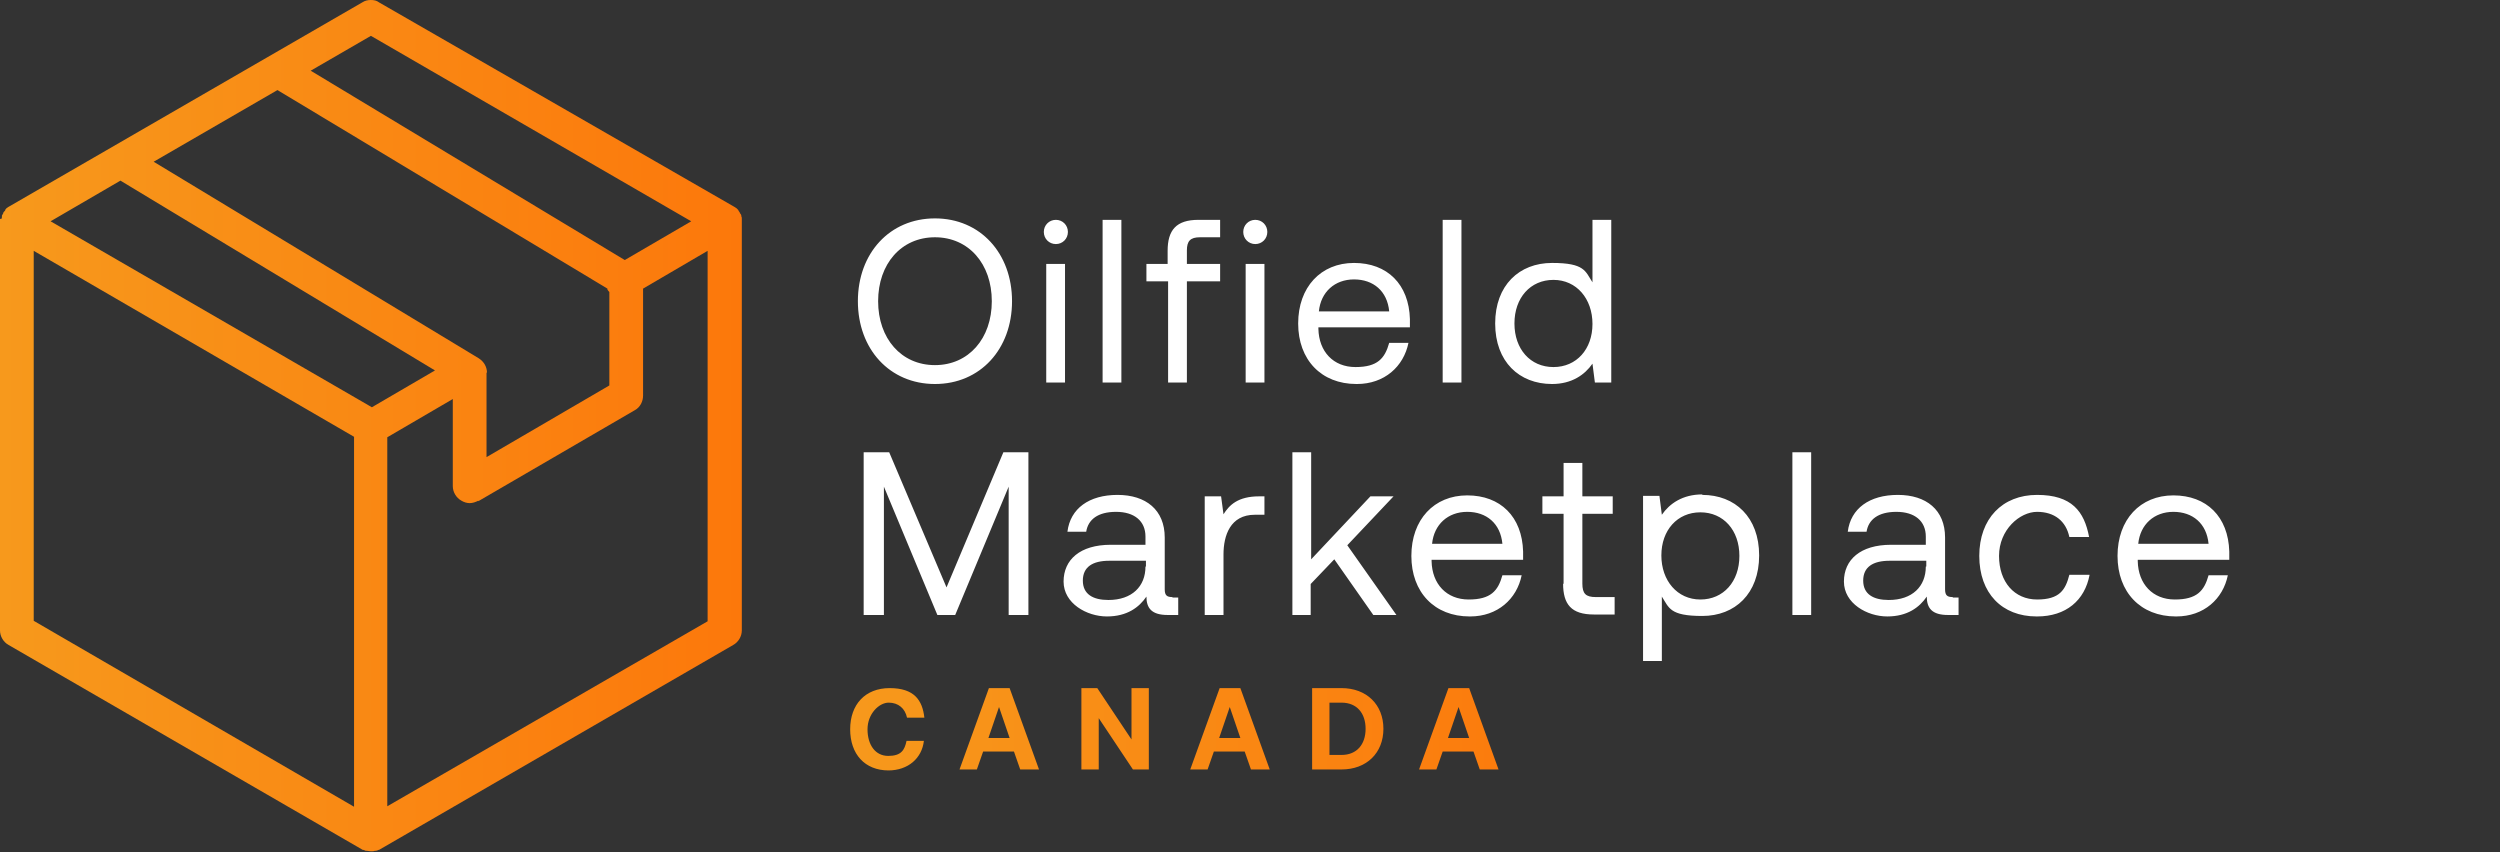 <svg width="176" height="60" viewBox="0 0 176 60" fill="none" xmlns="http://www.w3.org/2000/svg">
<rect x="0" y="0" width="176" height="60" fill="#333333" stroke="none"/>
<path d="M33.674 35.284L44.695 28.875C45.068 28.671 45.272 28.261 45.272 27.852V20.318L49.816 17.659V43.739L27.265 56.761V30.784L31.877 28.091V34.227C31.877 34.636 32.114 35.045 32.487 35.25C32.657 35.352 32.86 35.42 33.064 35.42C33.267 35.42 33.471 35.352 33.674 35.25M2.374 43.705V17.659L24.925 30.75V56.795L2.374 43.705ZM3.561 15.579L8.478 12.716L30.622 26.079L26.18 28.671L3.561 15.579ZM34.284 26.25C34.284 25.841 34.081 25.466 33.708 25.227L10.818 11.386L19.533 6.341L42.762 20.318C42.762 20.318 42.762 20.352 42.762 20.386C42.796 20.454 42.864 20.523 42.898 20.557V27.136L34.251 32.182V26.216L34.284 26.25ZM21.873 4.977L26.112 2.523L48.663 15.579L43.983 18.307L21.873 4.977ZM25.501 0.17L0.61 14.557C0.61 14.557 0.543 14.591 0.509 14.625C0.441 14.659 0.407 14.727 0.373 14.761C0.373 14.761 0.373 14.761 0.373 14.796C0.339 14.864 0.271 14.898 0.237 14.966C0.237 15.034 0.17 15.102 0.136 15.171C0.136 15.171 0.136 15.171 0.136 15.204C0.136 15.273 0.136 15.341 0.102 15.409H0C0 15.477 0 15.511 0 15.579V44.386C0 44.795 0.237 45.205 0.61 45.409L25.535 59.83C25.535 59.83 25.535 59.83 25.569 59.83C25.637 59.83 25.705 59.898 25.773 59.898C25.773 59.898 25.807 59.898 25.84 59.898C25.942 59.898 26.01 59.932 26.112 59.932C26.213 59.932 26.315 59.932 26.383 59.898C26.383 59.898 26.417 59.898 26.451 59.898C26.519 59.898 26.587 59.864 26.654 59.83C26.654 59.83 26.654 59.83 26.688 59.83L51.613 45.409C51.986 45.205 52.224 44.795 52.224 44.386V15.579C52.224 15.546 52.224 15.477 52.224 15.443C52.224 15.341 52.224 15.273 52.19 15.239C52.19 15.239 52.19 15.239 52.19 15.204C52.19 15.136 52.156 15.068 52.088 15C52.088 14.932 52.02 14.898 51.986 14.829C51.986 14.829 51.986 14.829 51.986 14.796C51.952 14.761 51.884 14.693 51.85 14.659C51.85 14.659 51.783 14.625 51.749 14.591L26.688 0.17C26.519 0.034 26.315 0 26.112 0C25.908 0 25.705 0.034 25.501 0.17Z" fill="url(#paint0_linear_4675_11697)"/>
<path d="M62.565 54.239C60.87 54.239 59.852 53.08 59.852 51.341C59.852 49.602 60.904 48.443 62.633 48.443C64.363 48.443 64.939 49.295 65.075 50.523H63.854C63.718 49.875 63.244 49.466 62.565 49.466C61.887 49.466 61.073 50.25 61.073 51.341C61.073 52.432 61.616 53.216 62.532 53.216C63.447 53.216 63.684 52.807 63.82 52.159H65.041C64.905 53.386 63.922 54.239 62.532 54.239H62.565ZM68.805 54.17H67.55L69.619 48.443H71.077L73.146 54.17H71.823L71.382 52.909H69.212L68.771 54.17H68.805ZM70.331 49.773L69.585 51.955H71.077L70.331 49.773ZM77.317 54.17H76.13V48.443H77.249L79.657 52.057V48.443H80.878V54.17H79.758L77.351 50.557V54.17H77.317ZM85.049 54.17H83.794L85.863 48.443H87.321L89.389 54.17H88.067L87.626 52.909H85.456L85.015 54.17H85.049ZM86.575 49.773L85.829 51.955H87.321L86.575 49.773ZM94.442 54.17H92.374V48.443H94.442C96.206 48.443 97.392 49.602 97.392 51.307C97.392 53.011 96.206 54.17 94.442 54.17ZM93.594 49.466V53.148H94.442C95.527 53.148 96.138 52.398 96.138 51.307C96.138 50.216 95.527 49.466 94.442 49.466H93.594ZM101.157 54.17H99.902L101.97 48.443H103.429L105.497 54.17H104.175L103.734 52.909H101.564L101.123 54.17H101.157ZM102.683 49.773L101.937 51.955H103.429L102.683 49.773Z" fill="url(#paint1_linear_4675_11697)"/>
<path d="M71.247 21.204C71.247 24.579 69.009 27.034 65.821 27.034C62.634 27.034 60.395 24.579 60.395 21.204C60.395 17.829 62.634 15.375 65.821 15.375C69.009 15.375 71.247 17.829 71.247 21.204ZM61.82 21.204C61.82 23.829 63.447 25.704 65.821 25.704C68.195 25.704 69.823 23.829 69.823 21.204C69.823 18.579 68.195 16.704 65.821 16.704C63.447 16.704 61.82 18.579 61.82 21.204ZM74.333 17.182C73.858 17.182 73.485 16.807 73.485 16.329C73.485 15.852 73.858 15.477 74.333 15.477C74.808 15.477 75.181 15.852 75.181 16.329C75.181 16.807 74.808 17.182 74.333 17.182ZM73.655 26.932V18.579H74.977V26.932H73.655ZM77.623 26.932V15.477H78.945V26.932H77.623ZM80.708 19.807V18.579H82.201V17.659C82.201 16.193 82.811 15.477 84.371 15.477H85.897V16.704H84.473C83.794 16.704 83.557 16.977 83.557 17.625V18.579H85.897V19.807H83.557V26.932H82.234V19.807H80.742H80.708ZM88.372 17.182C87.898 17.182 87.525 16.807 87.525 16.329C87.525 15.852 87.898 15.477 88.372 15.477C88.847 15.477 89.22 15.852 89.22 16.329C89.22 16.807 88.847 17.182 88.372 17.182ZM87.694 26.932V18.579H89.017V26.932H87.694ZM95.494 27.034C93.018 27.034 91.391 25.329 91.391 22.773C91.391 20.216 92.984 18.511 95.324 18.511C97.664 18.511 99.19 20.011 99.258 22.466C99.258 22.636 99.258 22.841 99.258 23.046H92.815V23.148C92.849 24.75 93.866 25.841 95.426 25.841C96.986 25.841 97.495 25.227 97.8 24.136H99.156C98.817 25.807 97.461 27.034 95.528 27.034H95.494ZM92.849 21.921H97.8C97.664 20.489 96.681 19.671 95.324 19.671C93.968 19.671 92.984 20.557 92.849 21.921ZM101.564 26.932V15.477H102.886V26.932H101.564ZM112.11 19.875V15.477H113.433V26.932H112.28L112.11 25.602C111.568 26.386 110.652 27.034 109.262 27.034C106.956 27.034 105.26 25.466 105.26 22.773C105.26 20.079 106.956 18.511 109.262 18.511C111.568 18.511 111.602 19.091 112.11 19.875ZM109.364 25.841C110.991 25.841 112.11 24.579 112.11 22.807C112.11 21.034 110.991 19.704 109.364 19.704C107.736 19.704 106.617 20.966 106.617 22.773C106.617 24.579 107.736 25.841 109.364 25.841ZM60.802 43.295V31.841H62.6L66.635 41.352L70.637 31.841H72.4V43.295H71.01V34.261L67.246 43.295H65.991L62.227 34.261V43.295H60.836H60.802ZM82.54 42.068H82.947V43.295H82.201C81.081 43.295 80.708 42.818 80.708 42C80.2 42.75 79.352 43.398 77.928 43.398C76.503 43.398 74.876 42.477 74.876 40.943C74.876 39.409 76.029 38.352 78.199 38.352H80.641V37.773C80.641 36.682 79.861 36.034 78.572 36.034C77.283 36.034 76.605 36.58 76.469 37.432H75.147C75.35 35.795 76.673 34.841 78.674 34.841C80.674 34.841 81.997 35.898 81.997 37.841V41.489C81.997 41.932 82.167 42.034 82.54 42.034V42.068ZM80.674 39.886V39.477H78.097C76.91 39.477 76.232 39.92 76.232 40.875C76.232 41.83 76.944 42.239 78.029 42.239C79.691 42.239 80.641 41.284 80.641 39.886H80.674ZM88.644 34.943H89.017V36.239H88.338C86.609 36.239 86.134 37.705 86.134 39.034V43.295H84.812V34.943H85.965L86.134 36.205C86.541 35.557 87.152 34.943 88.644 34.943ZM90.984 43.295V31.841H92.306V39.375L96.477 34.943H98.105L94.85 38.386L98.308 43.295H96.681L93.934 39.375L92.272 41.114V43.295H90.95H90.984ZM103.463 43.398C100.987 43.398 99.36 41.693 99.36 39.136C99.36 36.58 100.954 34.875 103.293 34.875C105.633 34.875 107.159 36.375 107.227 38.83C107.227 39 107.227 39.205 107.227 39.409H100.784V39.511C100.818 41.114 101.835 42.205 103.395 42.205C104.955 42.205 105.464 41.591 105.769 40.5H107.125C106.786 42.17 105.43 43.398 103.497 43.398H103.463ZM100.818 38.284H105.769C105.633 36.852 104.65 36.034 103.293 36.034C101.937 36.034 100.954 36.92 100.818 38.284ZM110.076 41.114V36.17H108.584V34.943H110.076V32.591H111.398V34.943H113.535V36.17H111.398V41.08C111.398 41.795 111.636 42.034 112.348 42.034H113.67V43.261H112.212C110.618 43.261 110.042 42.545 110.042 41.08L110.076 41.114ZM119.842 34.841C122.148 34.841 123.844 36.409 123.844 39.102C123.844 41.795 122.148 43.364 119.842 43.364C117.536 43.364 117.502 42.784 116.994 42V46.534H115.671V34.909H116.824L116.994 36.239C117.536 35.455 118.452 34.807 119.842 34.807V34.841ZM119.706 42.205C121.334 42.205 122.453 40.943 122.453 39.136C122.453 37.33 121.334 36.068 119.706 36.068C118.079 36.068 116.96 37.33 116.96 39.102C116.96 40.875 118.079 42.205 119.706 42.205ZM126.184 43.295V31.841H127.506V43.295H126.184ZM137.476 42.068H137.883V43.295H137.137C136.018 43.295 135.645 42.818 135.645 42C135.136 42.75 134.288 43.398 132.864 43.398C131.44 43.398 129.812 42.477 129.812 40.943C129.812 39.409 130.965 38.352 133.135 38.352H135.577V37.773C135.577 36.682 134.797 36.034 133.508 36.034C132.22 36.034 131.542 36.58 131.406 37.432H130.083C130.287 35.795 131.609 34.841 133.61 34.841C135.611 34.841 136.933 35.898 136.933 37.841V41.489C136.933 41.932 137.103 42.034 137.476 42.034V42.068ZM135.611 39.886V39.477H133.034C131.847 39.477 131.169 39.92 131.169 40.875C131.169 41.83 131.881 42.239 132.966 42.239C134.628 42.239 135.577 41.284 135.577 39.886H135.611ZM143.377 43.398C140.935 43.398 139.341 41.761 139.341 39.136C139.341 36.511 140.969 34.841 143.411 34.841C145.852 34.841 146.734 36 147.073 37.807H145.683C145.445 36.682 144.631 36.034 143.411 36.034C142.19 36.034 140.732 37.295 140.732 39.136C140.732 40.977 141.817 42.205 143.411 42.205C145.004 42.205 145.411 41.523 145.683 40.466H147.107C146.768 42.273 145.445 43.398 143.411 43.398H143.377ZM153.177 43.398C150.701 43.398 149.074 41.693 149.074 39.136C149.074 36.58 150.668 34.875 153.007 34.875C155.347 34.875 156.873 36.375 156.941 38.83C156.941 39 156.941 39.205 156.941 39.409H150.498V39.511C150.532 41.114 151.549 42.205 153.109 42.205C154.669 42.205 155.178 41.591 155.483 40.5H156.839C156.5 42.17 155.144 43.398 153.211 43.398H153.177ZM150.532 38.284H155.483C155.347 36.852 154.364 36.034 153.007 36.034C151.651 36.034 150.668 36.92 150.532 38.284Z" fill="white"/>
<defs>
<linearGradient id="paint0_linear_4675_11697" x1="0" y1="30" x2="52.224" y2="30" gradientUnits="userSpaceOnUse">
<stop stop-color="#F7991C"/>
<stop offset="1" stop-color="#FC780B"/>
</linearGradient>
<linearGradient id="paint1_linear_4675_11697" x1="59.581" y1="51.341" x2="111.567" y2="51.341" gradientUnits="userSpaceOnUse">
<stop stop-color="#F7991C"/>
<stop offset="1" stop-color="#FC780B"/>
</linearGradient>
</defs>
</svg>
